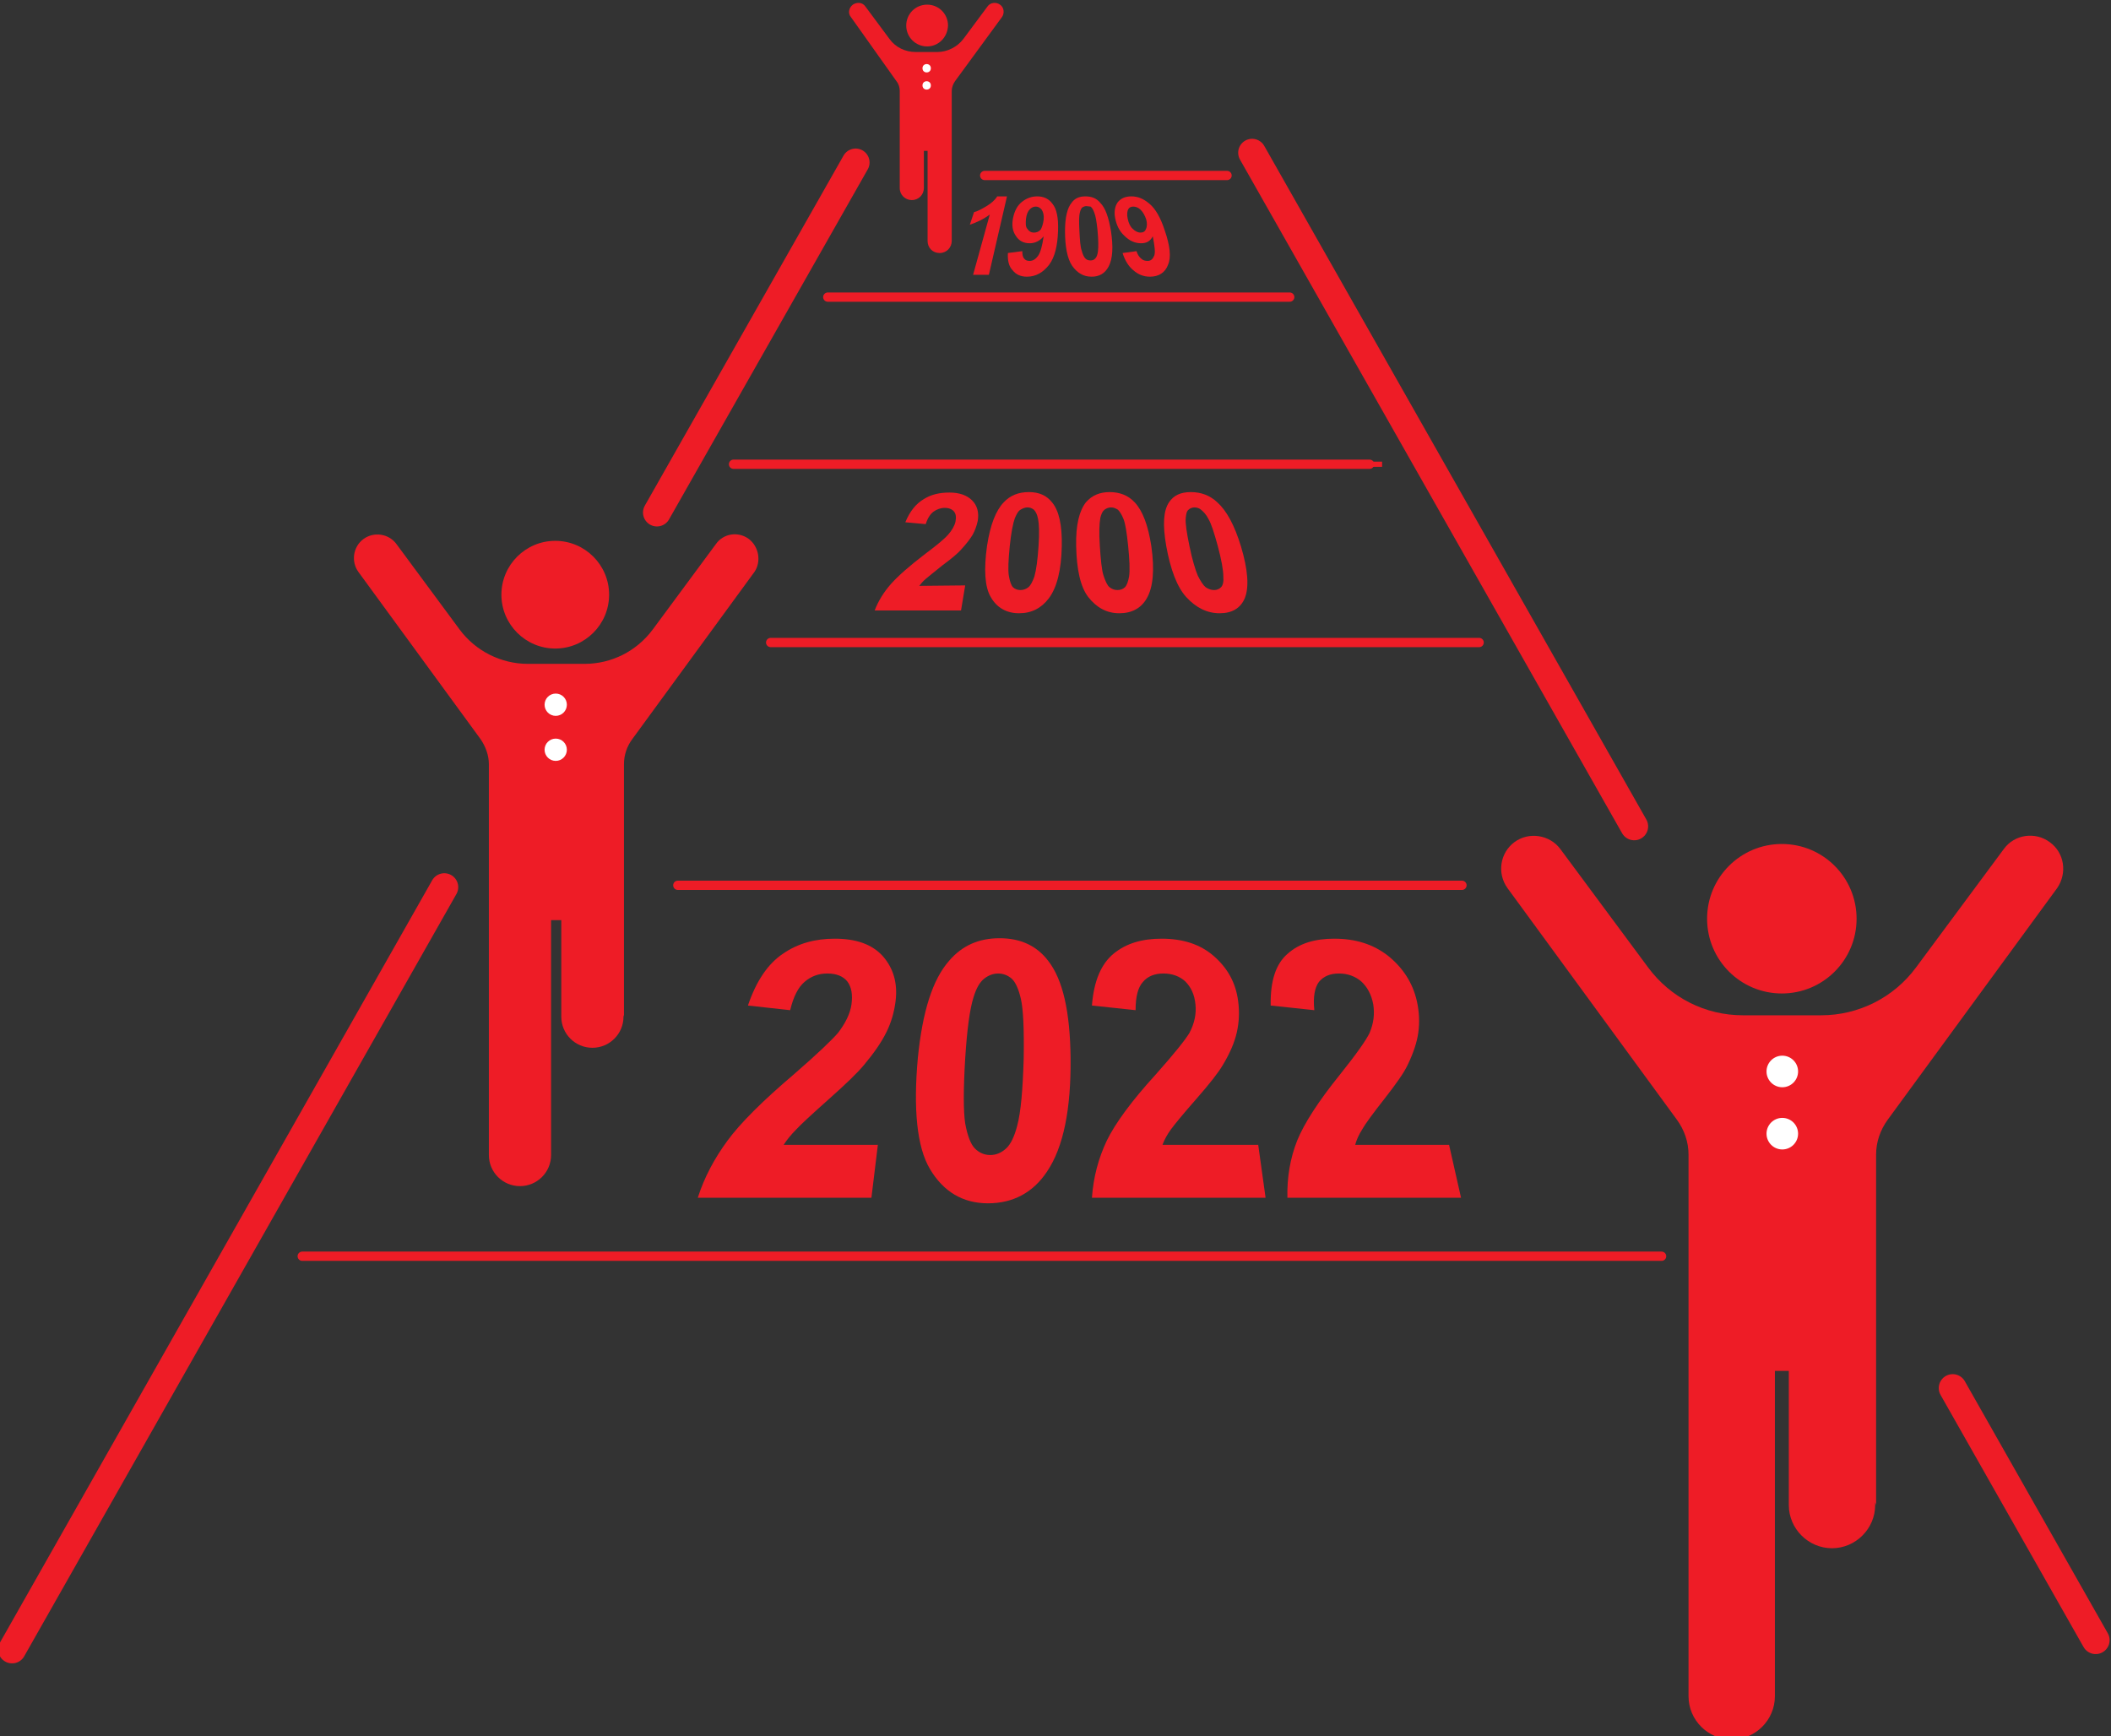 <?xml version="1.0" encoding="utf-8"?>
<!-- Generator: Adobe Illustrator 26.3.1, SVG Export Plug-In . SVG Version: 6.00 Build 0)  -->
<svg version="1.1" id="レイヤー_2_00000141445924091088093960000009328331195503594394_"
	 xmlns="http://www.w3.org/2000/svg" xmlns:xlink="http://www.w3.org/1999/xlink" x="0px" y="0px" viewBox="0 0 454.7 374"
	 style="enable-background:new 0 0 454.7 374;" xml:space="preserve">
<rect x="0" y="0" width="454.7" height="374" fill="#333333" stroke="none"/>
<style type="text/css">
	.st0{fill:#EE1C26;}
	.st1{fill:none;stroke:#EE1C26;stroke-width:6;stroke-linecap:round;stroke-miterlimit:10;}
	.st2{fill:none;stroke:#EE1C26;stroke-width:2;stroke-linecap:round;stroke-miterlimit:10;}
	.st3{fill:none;stroke:#EE1C26;stroke-width:1.116;stroke-miterlimit:10;}
	.st4{fill:#FFFFFF;}
</style>
<g>
	<g>
		<g>
			<path class="st0" d="M189.1,246.5l-1.4,11.5h-37.4c1.4-4.4,3.6-8.5,6.4-12.3c2.7-3.7,7.5-8.5,14.2-14.2c5.2-4.5,8.3-7.5,9.6-9
				c1.6-2.1,2.6-4.1,2.9-6.1c0.3-2.2,0-3.8-0.9-5c-0.9-1.1-2.3-1.7-4.3-1.7c-1.9,0-3.5,0.6-4.9,1.8s-2.4,3.2-3.1,6.1l-9.1-1
				c1.8-5.3,4.3-9,7.6-11.2c3.2-2.2,6.9-3.2,11.1-3.2c4.6,0,8,1.2,10.3,3.7c2.3,2.6,3.3,5.8,2.8,9.8c-0.3,2.3-0.9,4.5-2,6.7
				s-2.7,4.5-4.8,7c-1.4,1.7-3.9,4.1-7.5,7.3c-3.7,3.3-6.1,5.5-7.1,6.6c-1.1,1.1-2,2.2-2.7,3.3h20.3V246.5z"/>
			<path class="st0" d="M215.3,202.1c4.5,0,8,1.6,10.5,4.9c3.1,4,4.7,10.8,4.8,21c0.1,10.8-1.5,19.1-5.1,24.4
				c-3,4.5-7.3,6.8-12.7,6.8s-9.6-2.5-12.5-7.4c-2.8-4.7-3.6-12.9-2.6-23.9c1-10.1,3.2-16.9,6.7-20.9
				C207.2,203.7,210.8,202.1,215.3,202.1z M215,209.7c-1.1,0-2.1,0.4-3,1.1c-0.9,0.7-1.7,2-2.3,4c-0.8,2.5-1.4,6.9-1.8,13.2
				c-0.4,6.6-0.4,11.4,0,14c0.5,2.7,1.2,4.5,2.1,5.4c0.9,0.9,2,1.4,3.3,1.4s2.4-0.5,3.4-1.4s1.8-2.6,2.4-4.9c0.8-3,1.2-7.8,1.4-14.5
				c0.1-6.4-0.1-10.6-0.6-12.8s-1.2-3.7-2-4.4C217.1,210.1,216.1,209.7,215,209.7z"/>
			<path class="st0" d="M271,246.5l1.6,11.5h-37.4c0.3-4.4,1.4-8.5,3.2-12.3c1.8-3.7,5.3-8.5,10.5-14.2c4-4.5,6.4-7.5,7.3-9
				c1.1-2.1,1.5-4.1,1.3-6.1c-0.2-2.2-1-3.8-2.2-5c-1.2-1.1-2.8-1.7-4.7-1.7s-3.4,0.6-4.4,1.8c-1.1,1.2-1.6,3.2-1.6,6.1l-9.4-1
				c0.4-5.3,2-9,4.7-11.2s6.1-3.2,10.3-3.2c4.6,0,8.3,1.2,11.2,3.7c3,2.6,4.8,5.8,5.3,9.8c0.3,2.3,0.2,4.5-0.3,6.7s-1.5,4.5-3,7
				c-1,1.7-2.9,4.1-5.7,7.3c-2.9,3.3-4.7,5.5-5.5,6.6s-1.4,2.2-1.8,3.3H271V246.5z"/>
		</g>
	</g>
	<g>
		<g>
			<path class="st0" d="M207.9,126.1l-0.9,5.4h-18.6c0.8-2.1,2-4,3.5-5.7s4-3.9,7.4-6.5c2.7-2,4.3-3.4,4.9-4.1
				c0.8-0.9,1.4-1.9,1.6-2.8c0.2-1,0.1-1.7-0.3-2.2c-0.4-0.5-1.1-0.8-2-0.8s-1.7,0.3-2.4,0.8s-1.3,1.4-1.7,2.7l-4.4-0.4
				c1-2.4,2.3-4,4-5c1.6-1,3.4-1.4,5.5-1.4c2.2,0,3.8,0.6,4.9,1.7c1.1,1.1,1.5,2.6,1.2,4.4c-0.2,1-0.6,2.1-1.1,3
				c-0.6,1-1.4,2-2.5,3.2c-0.7,0.8-2,1.9-3.9,3.3c-1.9,1.5-3.1,2.5-3.7,3c-0.6,0.5-1,1-1.4,1.5L207.9,126.1L207.9,126.1z"/>
			<path class="st0" d="M221.6,106c2.2,0,3.8,0.7,5,2.2c1.5,1.8,2.2,4.9,2.1,9.5c-0.1,5-1,8.8-2.8,11.2c-1.6,2.1-3.7,3.2-6.4,3.2
				s-4.8-1.2-6.1-3.5c-1.3-2.2-1.5-6-0.8-11c0.7-4.6,1.9-7.6,3.6-9.4C217.6,106.7,219.4,106,221.6,106z M221.3,109.3
				c-0.5,0-1,0.2-1.5,0.5s-0.8,0.9-1.2,1.8c-0.4,1.1-0.8,3.1-1.1,6c-0.3,3-0.4,5.2-0.2,6.4c0.2,1.2,0.5,2.1,0.9,2.5s1,0.6,1.6,0.6
				s1.2-0.2,1.7-0.6s0.9-1.2,1.3-2.3c0.4-1.4,0.7-3.6,0.9-6.6c0.2-2.9,0.1-4.8-0.1-5.8c-0.2-1-0.5-1.6-0.9-2
				C222.3,109.5,221.9,109.3,221.3,109.3z"/>
			<path class="st0" d="M239,106c2.2,0,4,0.7,5.4,2.2c1.7,1.8,2.9,4.9,3.6,9.5c0.7,5,0.4,8.8-1,11.2c-1.2,2.1-3.2,3.2-5.9,3.2
				s-4.9-1.2-6.7-3.5c-1.7-2.2-2.5-6-2.6-11c-0.1-4.6,0.7-7.6,2.1-9.4C235.2,106.7,236.9,106,239,106z M239.3,109.3
				c-0.5,0-1,0.2-1.4,0.5s-0.7,0.9-0.9,1.8c-0.2,1.1-0.3,3.1-0.1,6c0.2,3,0.4,5.2,0.8,6.4c0.4,1.2,0.8,2.1,1.3,2.5s1.1,0.6,1.7,0.6
				c0.6,0,1.2-0.2,1.6-0.6c0.4-0.4,0.7-1.2,0.9-2.3c0.2-1.4,0.1-3.6-0.2-6.6c-0.3-2.9-0.6-4.8-1-5.8s-0.8-1.6-1.2-2
				C240.3,109.5,239.9,109.3,239.3,109.3z"/>
			<path class="st0" d="M256.5,106c2.2,0,4.1,0.7,5.7,2.2c2,1.8,3.7,4.9,5.1,9.5c1.5,5,1.8,8.8,0.8,11.2c-0.9,2.1-2.7,3.2-5.4,3.2
				c-2.7,0-5.1-1.2-7.2-3.5c-2-2.2-3.4-6-4.3-11c-0.8-4.6-0.6-7.6,0.6-9.4C252.8,106.7,254.3,106,256.5,106z M257.3,109.3
				c-0.5,0-1,0.2-1.3,0.5c-0.4,0.3-0.5,0.9-0.6,1.8c-0.1,1.1,0.2,3.1,0.8,6c0.6,3,1.3,5.2,1.8,6.4c0.6,1.2,1.2,2.1,1.7,2.5
				c0.6,0.4,1.2,0.6,1.8,0.6s1.1-0.2,1.5-0.6s0.6-1.2,0.5-2.3c0-1.4-0.4-3.6-1.2-6.6c-0.8-2.9-1.4-4.8-2-5.8c-0.5-1-1.1-1.6-1.6-2
				C258.4,109.5,257.8,109.3,257.3,109.3z"/>
		</g>
	</g>
	<g>
		<g>
			<path class="st0" d="M213,59.2h-3.4l3.6-13c-1.3,1-2.8,1.7-4.3,2.2l0.9-2.7c0.8-0.2,1.7-0.7,2.7-1.3s1.8-1.3,2.3-2.1h2.1
				L213,59.2z"/>
			<path class="st0" d="M217.1,54.5l3.1-0.4c0,0.7,0.1,1.3,0.4,1.6c0.3,0.4,0.7,0.5,1.2,0.5c0.7,0,1.3-0.4,1.8-1.1
				c0.5-0.7,0.9-2.1,1.2-4.2c-0.8,1-1.9,1.5-3,1.5c-1.3,0-2.3-0.5-3-1.6c-0.7-1-0.9-2.3-0.6-3.8c0.3-1.5,0.9-2.7,1.9-3.5
				s2.1-1.2,3.3-1.2c1.4,0,2.5,0.5,3.3,1.6c0.9,1.1,1.3,3,1.2,5.8c-0.1,3.2-0.7,5.7-1.9,7.3c-1.3,1.7-2.9,2.6-4.8,2.6
				c-1.4,0-2.4-0.5-3.1-1.4C217.3,57.4,217,56.1,217.1,54.5z M224.8,47.3c0.1-0.9-0.1-1.6-0.4-2.1c-0.4-0.5-0.8-0.7-1.3-0.7
				s-0.9,0.2-1.3,0.6c-0.4,0.4-0.7,1.1-0.8,2c-0.1,1-0.1,1.8,0.3,2.2c0.3,0.5,0.8,0.8,1.4,0.8c0.6,0,1.1-0.2,1.5-0.7
				C224.5,48.8,224.7,48.1,224.8,47.3z"/>
			<path class="st0" d="M233.8,42.3c1.3,0,2.4,0.4,3.2,1.4c1.1,1.1,1.8,3.1,2.3,6.1c0.5,3.3,0.4,5.9-0.5,7.6c-0.8,1.5-2,2.2-3.7,2.2
				s-3.1-0.8-4.2-2.4c-1-1.5-1.5-4.1-1.5-7.4c0-3,0.5-5,1.4-6.1C231.5,42.7,232.5,42.3,233.8,42.3z M234,44.4
				c-0.3,0-0.6,0.1-0.9,0.3c-0.2,0.2-0.4,0.6-0.5,1.1c-0.2,0.7-0.2,2-0.1,3.9c0.1,2,0.2,3.5,0.5,4.3c0.2,0.8,0.5,1.4,0.8,1.7
				s0.7,0.4,1.1,0.4c0.4,0,0.7-0.1,1-0.4c0.3-0.3,0.5-0.8,0.6-1.6c0.1-0.9,0.1-2.4-0.1-4.5c-0.2-1.9-0.4-3.1-0.7-3.8
				c-0.2-0.6-0.5-1.1-0.8-1.3C234.6,44.5,234.3,44.4,234,44.4z"/>
			<path class="st0" d="M241.8,54.5l3-0.4c0.2,0.7,0.6,1.3,1,1.6c0.4,0.4,0.9,0.5,1.4,0.5c0.7,0,1.1-0.4,1.4-1.1
				c0.3-0.7,0.1-2.1-0.3-4.2c-0.5,1-1.3,1.5-2.5,1.5c-1.3,0-2.5-0.5-3.6-1.6c-1.1-1-1.7-2.3-2-3.8s0-2.7,0.6-3.5
				c0.7-0.8,1.6-1.2,2.9-1.2c1.4,0,2.6,0.5,3.9,1.6c1.3,1.1,2.4,3,3.3,5.8c1.1,3.2,1.4,5.7,0.7,7.3c-0.6,1.7-2,2.6-3.9,2.6
				c-1.4,0-2.6-0.5-3.6-1.4C243.1,57.4,242.3,56.1,241.8,54.5z M246.9,47.3c-0.3-0.9-0.7-1.6-1.2-2.1s-1.1-0.7-1.6-0.7
				s-0.9,0.2-1.1,0.6c-0.2,0.4-0.3,1.1-0.1,2c0.2,1,0.6,1.8,1.1,2.2c0.5,0.5,1.1,0.8,1.6,0.8c0.6,0,1-0.2,1.2-0.7
				C247.1,48.8,247.1,48.1,246.9,47.3z"/>
		</g>
	</g>
	<line class="st1" x1="95.7" y1="191.1" x2="2.6" y2="355.3"/>
	<line class="st1" x1="184.3" y1="35" x2="141.5" y2="110.4"/>
	<line class="st1" x1="420.6" y1="299" x2="451.4" y2="353.3"/>
	<line class="st1" x1="269.7" y1="32.9" x2="352" y2="178"/>
	<line class="st2" x1="65.1" y1="270.6" x2="357.9" y2="270.6"/>
	<line class="st2" x1="146" y1="190.7" x2="314.9" y2="190.7"/>
	<line class="st2" x1="166" y1="138.4" x2="318.6" y2="138.4"/>
	<line class="st3" x1="160.7" y1="100" x2="297.7" y2="100"/>
	<line class="st2" x1="158" y1="100" x2="295" y2="100"/>
	<line class="st2" x1="178.3" y1="64" x2="277.8" y2="64"/>
	<line class="st2" x1="212.1" y1="37.8" x2="264.3" y2="37.8"/>
	<g>
		<g>
			<path class="st0" d="M383.8,214c8.9,0,16.1-7.2,16.1-16.1c0-8.9-7.2-16.1-16.1-16.1s-16.1,7.2-16.1,16.1
				C367.7,206.8,374.9,214,383.8,214z"/>
			<path class="st0" d="M441.5,181.4c-3.1-2.3-7.6-1.7-9.9,1.5l-18.9,25.5c-4.8,6.5-12.4,10.3-20.4,10.3h-16.9
				c-8.1,0-15.6-3.8-20.4-10.3l-18.9-25.5c-2.3-3.1-6.8-3.8-9.9-1.5s-3.8,6.7-1.5,9.9l36.5,49.9c1.6,2.2,2.5,4.8,2.5,7.5v116.7
				c0,5.1,4.2,9.3,9.3,9.3s9.3-4.2,9.3-9.3v-70.1h3v28.9c0,5.1,4.2,9.3,9.3,9.3c5.1,0,9.3-4.2,9.3-9.3v-0.6l0.2,0.6v-75.5
				c0-2.7,0.9-5.3,2.5-7.5l36.5-49.9C445.3,188.1,444.7,183.7,441.5,181.4z"/>
		</g>
		<g>
			<circle class="st4" cx="383.9" cy="230.8" r="3.4"/>
			<circle class="st4" cx="383.9" cy="244.2" r="3.4"/>
		</g>
	</g>
	<g>
		<g>
			<path class="st0" d="M119.6,139.7c6.4,0,11.6-5.2,11.6-11.6c0-6.4-5.2-11.6-11.6-11.6s-11.6,5.2-11.6,11.6
				C108,134.5,113.2,139.7,119.6,139.7z"/>
			<path class="st0" d="M161.3,116.1c-2.3-1.7-5.5-1.2-7.1,1.1l-13.6,18.4c-3.5,4.7-8.9,7.4-14.7,7.4h-12.2
				c-5.8,0-11.3-2.8-14.7-7.4l-13.6-18.4c-1.7-2.3-4.9-2.7-7.1-1.1c-2.3,1.7-2.7,4.9-1.1,7.1l26.3,36c1.1,1.6,1.8,3.5,1.8,5.4v84.2
				c0,3.7,3,6.7,6.7,6.7s6.7-3,6.7-6.7v-50.6h2.2V219c0,3.7,3,6.7,6.7,6.7s6.7-3,6.7-6.7v-0.4l0.1,0.4v-54.4c0-1.9,0.6-3.8,1.8-5.4
				l26.3-36C164,121,163.5,117.8,161.3,116.1z"/>
		</g>
		<g>
			<circle class="st4" cx="119.7" cy="151.8" r="2.4"/>
			<circle class="st4" cx="119.7" cy="161.5" r="2.4"/>
		</g>
	</g>
	<g>
		<g>
			<path class="st0" d="M199.7,10c-2.5,0-4.5-2-4.5-4.5s2-4.5,4.5-4.5s4.5,2,4.5,4.5C204.1,8.1,202.1,10,199.7,10z"/>
			<path class="st0" d="M183.7,1c0.9-0.6,2.1-0.5,2.7,0.4l5.2,7c1.3,1.8,3.4,2.8,5.6,2.8h4.7c2.2,0,4.3-1.1,5.6-2.8l5.2-7
				c0.6-0.9,1.9-1,2.7-0.4c0.9,0.6,1,1.9,0.4,2.7l-10.1,13.8c-0.4,0.6-0.7,1.3-0.7,2.1v32.3c0,1.4-1.1,2.6-2.6,2.6s-2.6-1.1-2.6-2.6
				V32.5H199v8c0,1.4-1.1,2.6-2.6,2.6c-1.4,0-2.6-1.1-2.6-2.6v-0.2v0.2V19.6c0-0.7-0.2-1.5-0.7-2.1l-9.8-13.8
				C182.6,2.9,182.8,1.7,183.7,1z"/>
		</g>
		<g>
			<circle class="st4" cx="199.6" cy="14.7" r="0.9"/>
			<circle class="st4" cx="199.6" cy="18.4" r="0.9"/>
		</g>
	</g>
</g>
<path class="st0" d="M312.1,246.5l2.6,11.5h-37.4c-0.1-4.4,0.6-8.5,2.1-12.3c1.5-3.7,4.6-8.5,9.2-14.2c3.6-4.5,5.7-7.5,6.4-9
	c0.9-2.1,1.1-4.1,0.8-6.1c-0.4-2.2-1.3-3.8-2.6-5c-1.3-1.1-2.9-1.7-4.8-1.7c-1.9,0-3.3,0.6-4.3,1.8c-0.9,1.2-1.3,3.2-1,6.1l-9.4-1
	c-0.1-5.3,1.1-9,3.7-11.2c2.5-2.2,5.8-3.2,10-3.2c4.6,0,8.4,1.2,11.6,3.7c3.2,2.6,5.3,5.8,6.2,9.8c0.5,2.3,0.6,4.5,0.3,6.7
	c-0.3,2.2-1.1,4.5-2.3,7c-0.8,1.7-2.5,4.1-5,7.3c-2.6,3.3-4.2,5.5-4.8,6.6c-0.7,1.1-1.2,2.2-1.5,3.3H312.1z"/>
</svg>
